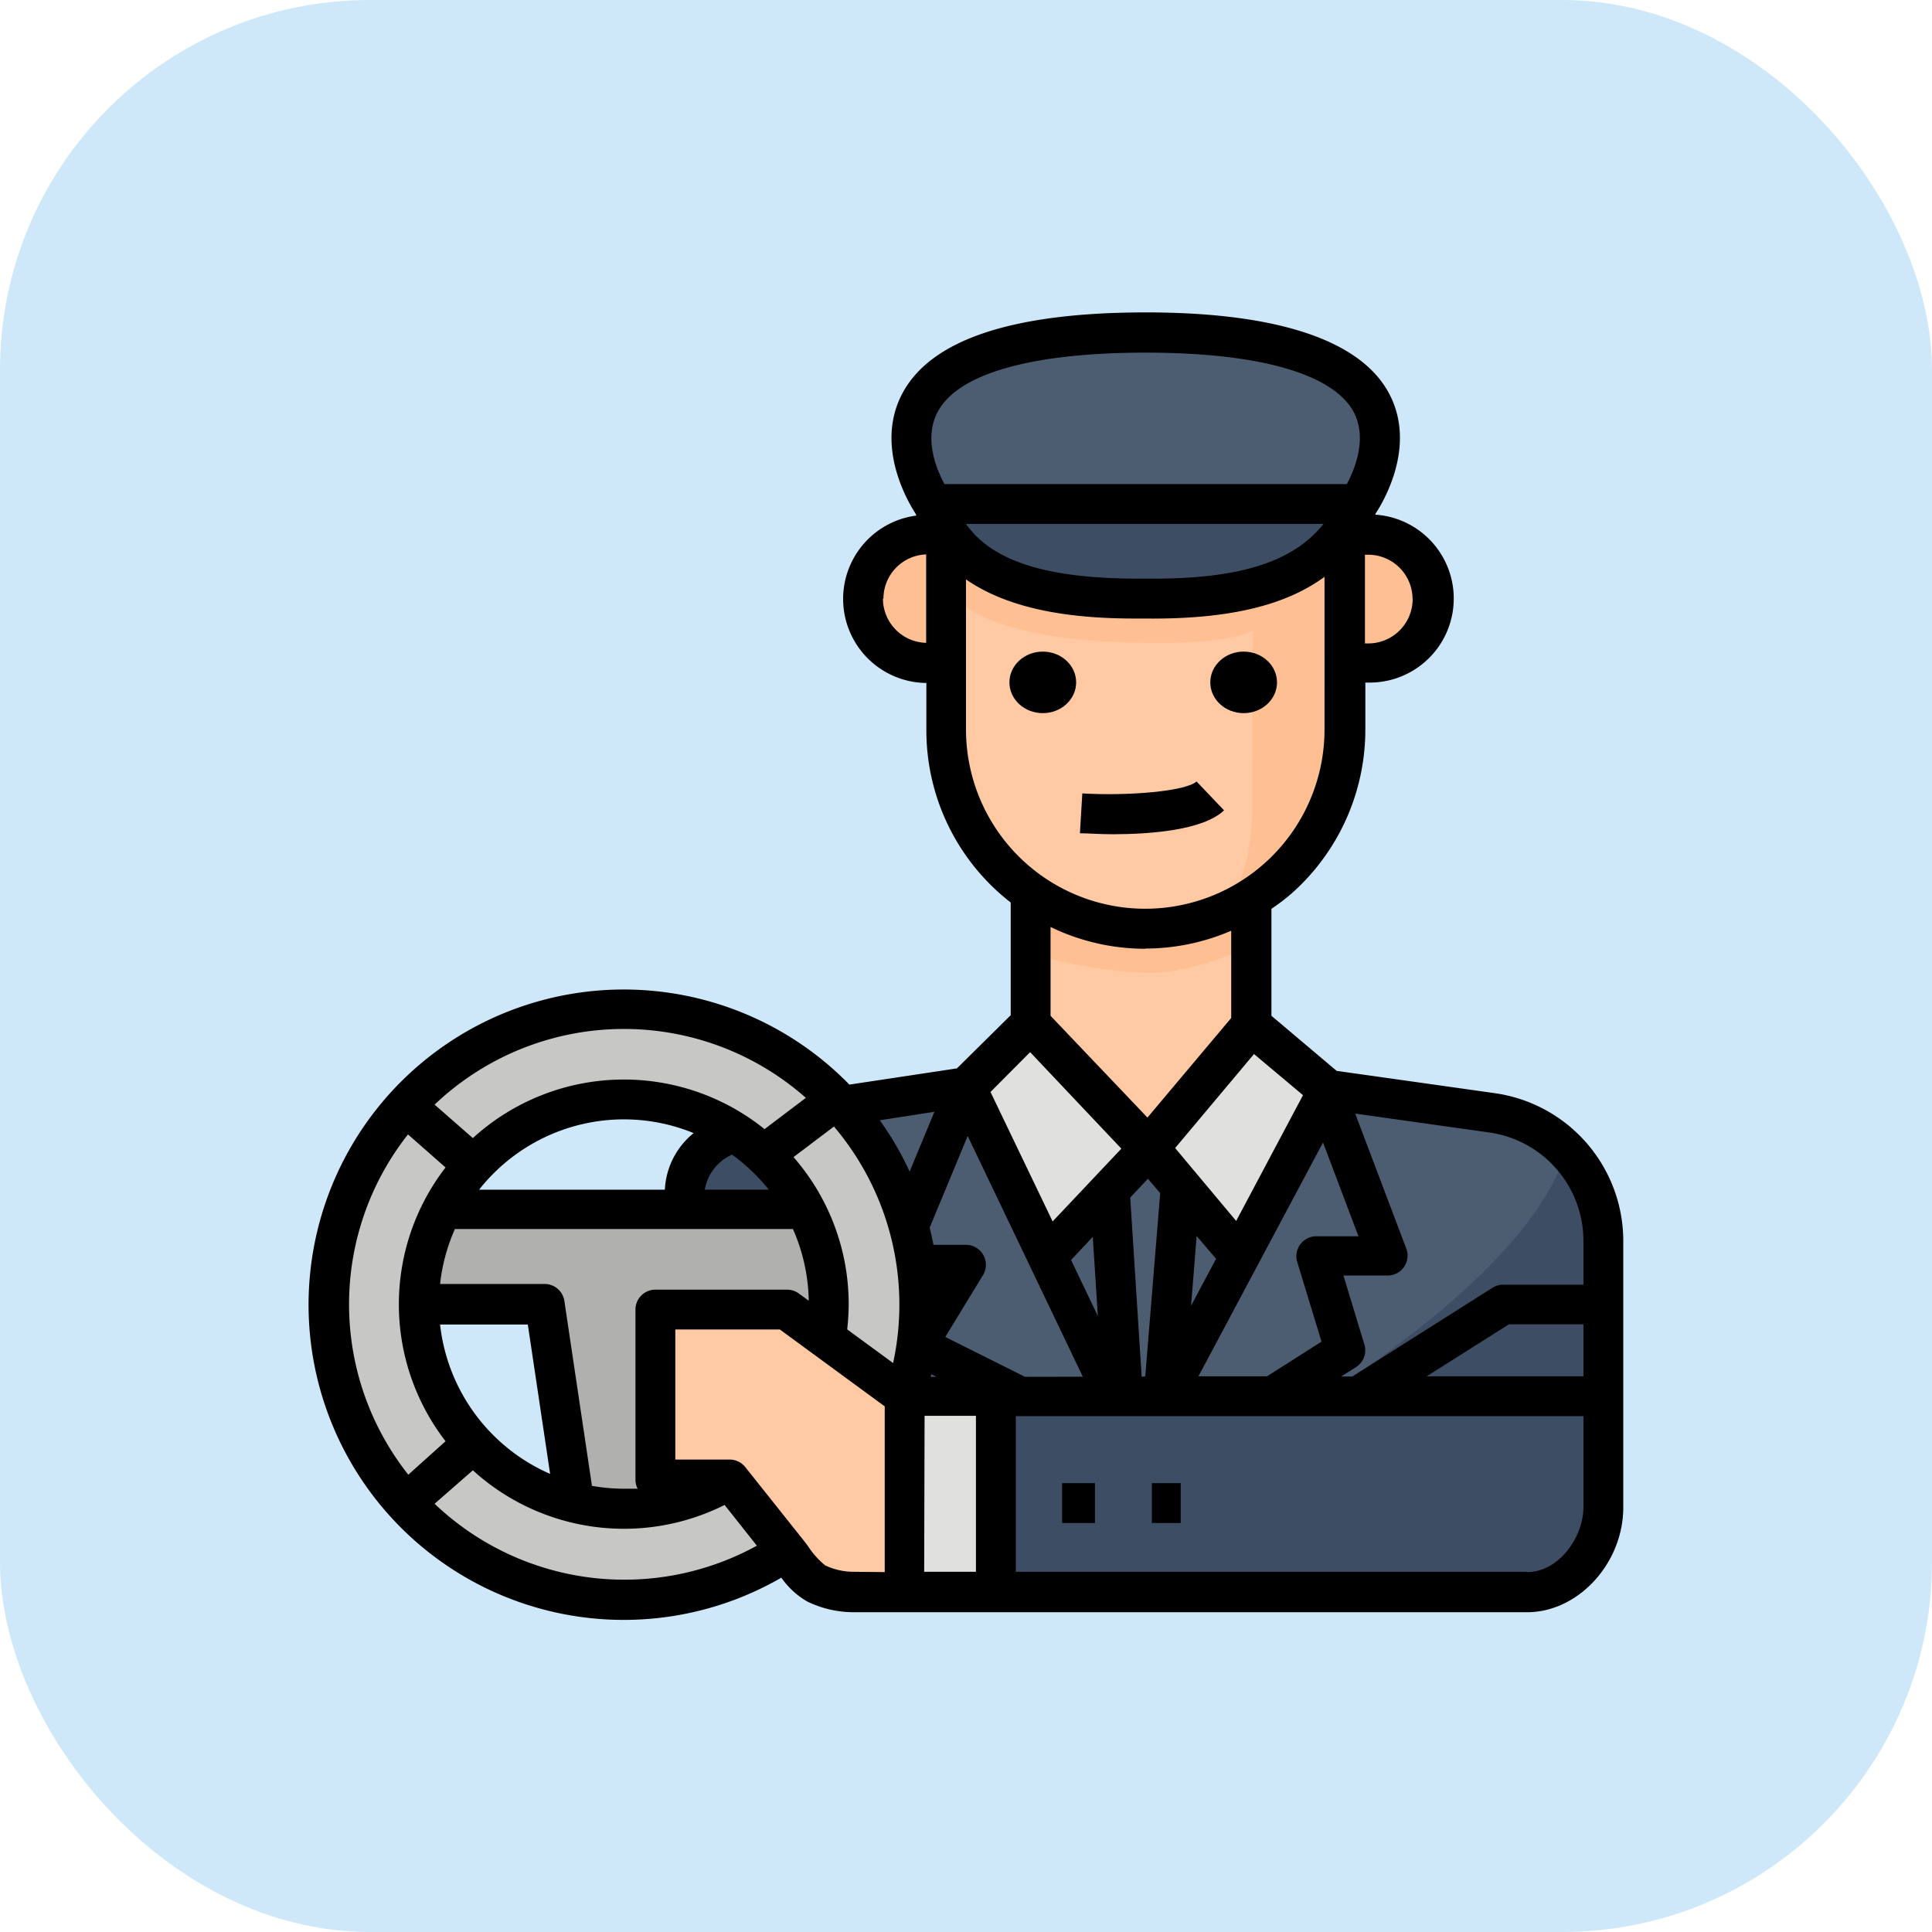 <svg xmlns="http://www.w3.org/2000/svg" viewBox="0 0 194 194"><defs><style>.cls-1e{fill:#cee8fa;}.cls-2e{fill:#4c5d72;}.cls-3e{fill:#3d4d63;}.cls-4e{fill:#fec9a3;}.cls-5e{fill:#e0e0de;}.cls-6e{fill:#fec093;}.cls-7e{fill:#c7c7c5;}.cls-8e{fill:#b0b0ae;}</style></defs><g id="Слой_2" data-name="Слой 2"><g id="Фон"><rect class="cls-1e" width="194" height="194" rx="37.15"/></g><g id="Заливка"><path class="cls-2e" d="M99.46,160.67h55.06l6.77-5.87s-1.53-32.24-1.15-32.2-3.57-9.48-3.57-9.48l-21.9-3-8.87-6.8-10.14,11.91-11.94-11.91L97,109.61l-12,1,6.07,8.83,1.16,10.7-.26,8-.9,4,8.94-.93Z"/><path class="cls-3e" d="M98,158.63l1.19-.51c7.88-3.44,52.37-23.59,58.23-42.83l3.83,8.17s-.55,15.47,0,16-1,16.26-1,16.26l-4.4,3.82L102,160.67"/><polygon class="cls-3e" points="133.97 140.47 101.04 140.47 100.4 159.78 151.13 160.68 133.97 140.47"/><polygon class="cls-4e" points="90.31 139.87 78.82 131.06 66.82 131.06 66.18 147.67 71.93 148.93 80.92 157.86 88.84 159.91 91.59 159.91 90.31 139.87"/><path class="cls-5e" d="M103.08,102.68l-7.64,7.07,8.79,14.4,11.43-8.92,9.22,10.89L134,110.5s-6.89-7.6-7.66-7.82S115.67,114,115.67,114Z"/><path class="cls-5e" d="M91.07,140.7c.36-.1,8.11.66,8.11.66V161s-8.31-1.08-8.11-1.08S91.07,140.7,91.07,140.7Z"/><path class="cls-4e" d="M103.46,104.21V91.27l-8.34-12.8L94,67.27,95.12,54.5l6.24,3.61L110,59.44h10.9c.82,0,9.67-3.77,9.67-3.77s4.56-4.45,4.15-3.06,1.74,15,1.74,15L134,81.12l-4.25,6.58-4,2.72.55,12.26L115.67,114Z"/><path class="cls-6e" d="M95.12,54.5l-6.46.86-4,4.75,3.23,4.45L93,67.1l2.1.64V59.19s2.48,5.36,20.54,5.36c0,0,7.33.19,10.17-1.22l-.07,17.79s.3,8.32-4.23,11.26l6.7-3.65,5.74-7,.7-5.62,1.74-8.55,3.94-1.53,2.91-2.3.67-4.47-.67-3.06-4.82-2.94a7.28,7.28,0,0,1-2,.64c-.65,0-4.1,3.07-4.1,3.07l-5.49,1.09s-8.91,1.78-8.86,2-6.46,0-6.46,0l-6.79-1.48Z"/><path class="cls-6e" d="M103.46,91.61V95.7a47.43,47.43,0,0,0,11.76,2c5.26,0,11.13-3.07,11.13-3.07v-3.4l-6.75,1.81-11.16-.7Z"/><polygon class="cls-3e" points="95.44 50.89 137.05 51.4 122.11 60.11 108.73 61.1 101.36 58.11 94.78 50.89 95.44 50.89"/><path class="cls-2e" d="M95.44,49.87c-.28,0-4.6-4.47-4.6-4.47l2.3-5.11c.24-.51,0-2.93,2.3-4s10-3.95,10.59-3.83a84.72,84.72,0,0,0,8.68,1.15c1.9,0,13.66,1,13.66,1l8.18,3.07,2.27,3.44-.76,6.9-2.81,3.3Z"/><path class="cls-7e" d="M58,100.8l18,3.58,8.67,5.1,3.1,8.14,4.47,12.54-1.88,10.32-6.28-5.39s-1.93-4.16-1.93-4.93a89.39,89.39,0,0,0-1.79-9.52c-.38-.94-5.23-6.77-5.23-6.77L63.5,111.64s-9.44,0-9.83.19-5.56,6.45-5.56,6.45L43,125s-.89,4.28-.89,5,.76,7.91.76,7.91l3.7,6.38s6.13,4.93,6.77,5.21,6.52,2.58,6.52,2.58,5.74-.77,6.37-1.28,5.49-2.76,5.49-2.76l4.32,4,1.21,6.51-6.43,1.28s-5.48.76-5.86.76-6.51-1.27-7-1.27-9.78-1.54-9.78-1.54-7.2-6.84-7.2-6.93S35,143.44,35,143.44s-3-8.9-2.77-9.94,1.66-9.89,2-11,2.68-7.48,3.32-8.68a43.79,43.79,0,0,1,6.6-6.81C45,106.67,58,100.8,58,100.8Z"/><polygon class="cls-8e" points="45.71 121.4 81.21 121.4 83.72 129.41 82 133.5 75.99 131.06 66.18 132 66.18 150.84 58.01 150.57 55.21 130.74 43.64 130.74 42.66 126.44 44.77 121.4 45.71 121.4"/><path class="cls-3e" d="M74,113.12l-4.35,3.38-.77,4.9,6.26,1.15,3.77-1.15s3.29-2.05,2-1.94S74,113.87,74,113.87Z"/></g><g id="Контур"><path d="M150.17,109.78l-15.95-2.25L127.67,102V91.26a21.73,21.73,0,0,0,2-1.52,22,22,0,0,0,7.43-16.49V68.54l.34,0a8.44,8.44,0,0,0,.67-16.86l0-.08c.66-1,4.18-6.67,1.42-12s-11-8.23-24.47-8.23S93.38,34.14,90.56,39.6c-2.72,5.27.66,10.87,1.39,12a1.22,1.22,0,0,0,.07.17,8.44,8.44,0,0,0,1,16.81v4.7a21.87,21.87,0,0,0,8.4,17.29l.07.06v11.31l-5.4,5.34-10.8,1.63a31.65,31.65,0,1,0-6.83,49.51,8,8,0,0,0,2.65,2.42,10.7,10.7,0,0,0,4.62,1.05h67.61c5.15,0,9.66-4.92,9.66-10.54V124.55A15,15,0,0,0,150.17,109.78ZM159,124.55V129h-8.06a1.94,1.94,0,0,0-1.07.31l-14.08,8.91h-1.12l1.46-.92A2,2,0,0,0,137,135l-2.1-6.92h4.44a2,2,0,0,0,1.87-2.71l-5.13-13.55,13.56,1.91A11,11,0,0,1,159,124.55Zm0,8.43v5.22H143.26l8.26-5.22ZM63.81,131.5v17.09a1.93,1.93,0,0,0,.22.9c-.46,0-.92,0-1.38,0a19,19,0,0,1-3.21-.29l-2.77-18.57a2,2,0,0,0-2-1.7H44.19a18.55,18.55,0,0,1,1.49-5.52H79.62a18.61,18.61,0,0,1,1.59,7.2l-1.06-.77A2,2,0,0,0,79,129.5H65.81A2,2,0,0,0,63.81,131.5ZM44.19,133H53l2.24,15A18.6,18.6,0,0,1,44.19,133ZM62.65,112.4a18.44,18.44,0,0,1,7,1.38,7.79,7.79,0,0,0-2.89,5.68H48.11A18.53,18.53,0,0,1,62.65,112.4Zm21.09.72a27.63,27.63,0,0,1,5.94,23.75l-4.61-3.38a23.32,23.32,0,0,0,.15-2.51,22.44,22.44,0,0,0-5.54-14.79Zm-6.54,6.34H70.77a4.72,4.72,0,0,1,2.74-3.52A19,19,0,0,1,77.2,119.46ZM93.52,138l.51.25h-.56C93.49,138.12,93.5,138,93.52,138Zm9.4.25-8-4L98.73,128A2,2,0,0,0,97,125H93.73c-.11-.58-.24-1.16-.38-1.73l3.82-9.2,11.56,24.17Zm.52-32.6,9.16,9.69-6.9,7.31-6.24-13Zm22.48.19,4.92,4.13-6.71,12.63L118,115.28Zm-16.19,18.36.51,7.95-2.69-5.63Zm12.38,2.2-2.51,4.71.56-7Zm-7.47,11.85-1.15-18,1.78-1.89,1.23,1.45L115,138.2Zm18.21-23.53,3.56,9.42h-4.24a2,2,0,0,0-1.91,2.58l2.44,8-5.47,3.48h-6.89Zm9-54.56a4.46,4.46,0,0,1-4.45,4.45c-.12,0-.22,0-.34,0V55.7c.12,0,.22,0,.34,0A4.46,4.46,0,0,1,141.84,60.11ZM94.13,41.41c2-3.89,9.45-6,20.91-6s18.88,2.15,20.91,6c1.37,2.65.07,5.74-.71,7.2H94.84C94.05,47.15,92.75,44.06,94.13,41.41ZM97,52.61h35.9c-3.14,3.93-8.7,5.59-17.84,5.49C105.48,58.19,99.74,56.5,97,52.61Zm-8.29,7.5A4.45,4.45,0,0,1,93,55.67v8.88A4.45,4.45,0,0,1,88.66,60.11ZM97,73.25V58.18c4.78,3.32,11.5,3.93,17,3.93H115c8.16.09,14-1.24,18-4.19V73.25a18,18,0,0,1-36,0Zm18,22a21.86,21.86,0,0,0,8.63-1.79v8.76l-8.41,10L105.49,102V93.08A21.79,21.79,0,0,0,115,95.27ZM93.83,111.64l-2.49,6a31.2,31.2,0,0,0-3-5.15Zm-12.91-1.4-4.15,3.14a22.51,22.51,0,0,0-29.29.9l-3.84-3.36a27.58,27.58,0,0,1,37.28-.68Zm-40,3.63,3.82,3.36a22.49,22.49,0,0,0,0,27.49L41,148.08a27.56,27.56,0,0,1,0-34.21ZM43.64,151l3.84-3.36a22.55,22.55,0,0,0,25.28,3.48L76,155.21A27.63,27.63,0,0,1,43.64,151Zm42.09,6.83a6.6,6.6,0,0,1-2.88-.65,8.25,8.25,0,0,1-1.69-1.89c-.22-.3-.43-.58-.63-.82l-5.69-7.15a2,2,0,0,0-1.57-.76H67.81V133.5h10.5l10.53,7.72v16.64Zm7.11-15.66H98v15.66h-5.2Zm60.5,15.66H102V142.2h57v9.12C159,154.35,156.53,157.86,153.34,157.86Z"/><rect x="106.65" y="148.93" width="3.3" height="4"/><rect x="115.66" y="148.93" width="2.9" height="4"/><path d="M122.91,81.37l-2.76-2.9c-1.1,1-6.92,1.47-11.47,1.2l-.24,4c.73,0,1.93.1,3.35.1C115.54,83.76,120.81,83.37,122.91,81.37Z"/><ellipse cx="124.88" cy="68.52" rx="3.35" ry="3.09"/><ellipse cx="104.71" cy="68.52" rx="3.35" ry="3.09"/></g></g></svg>